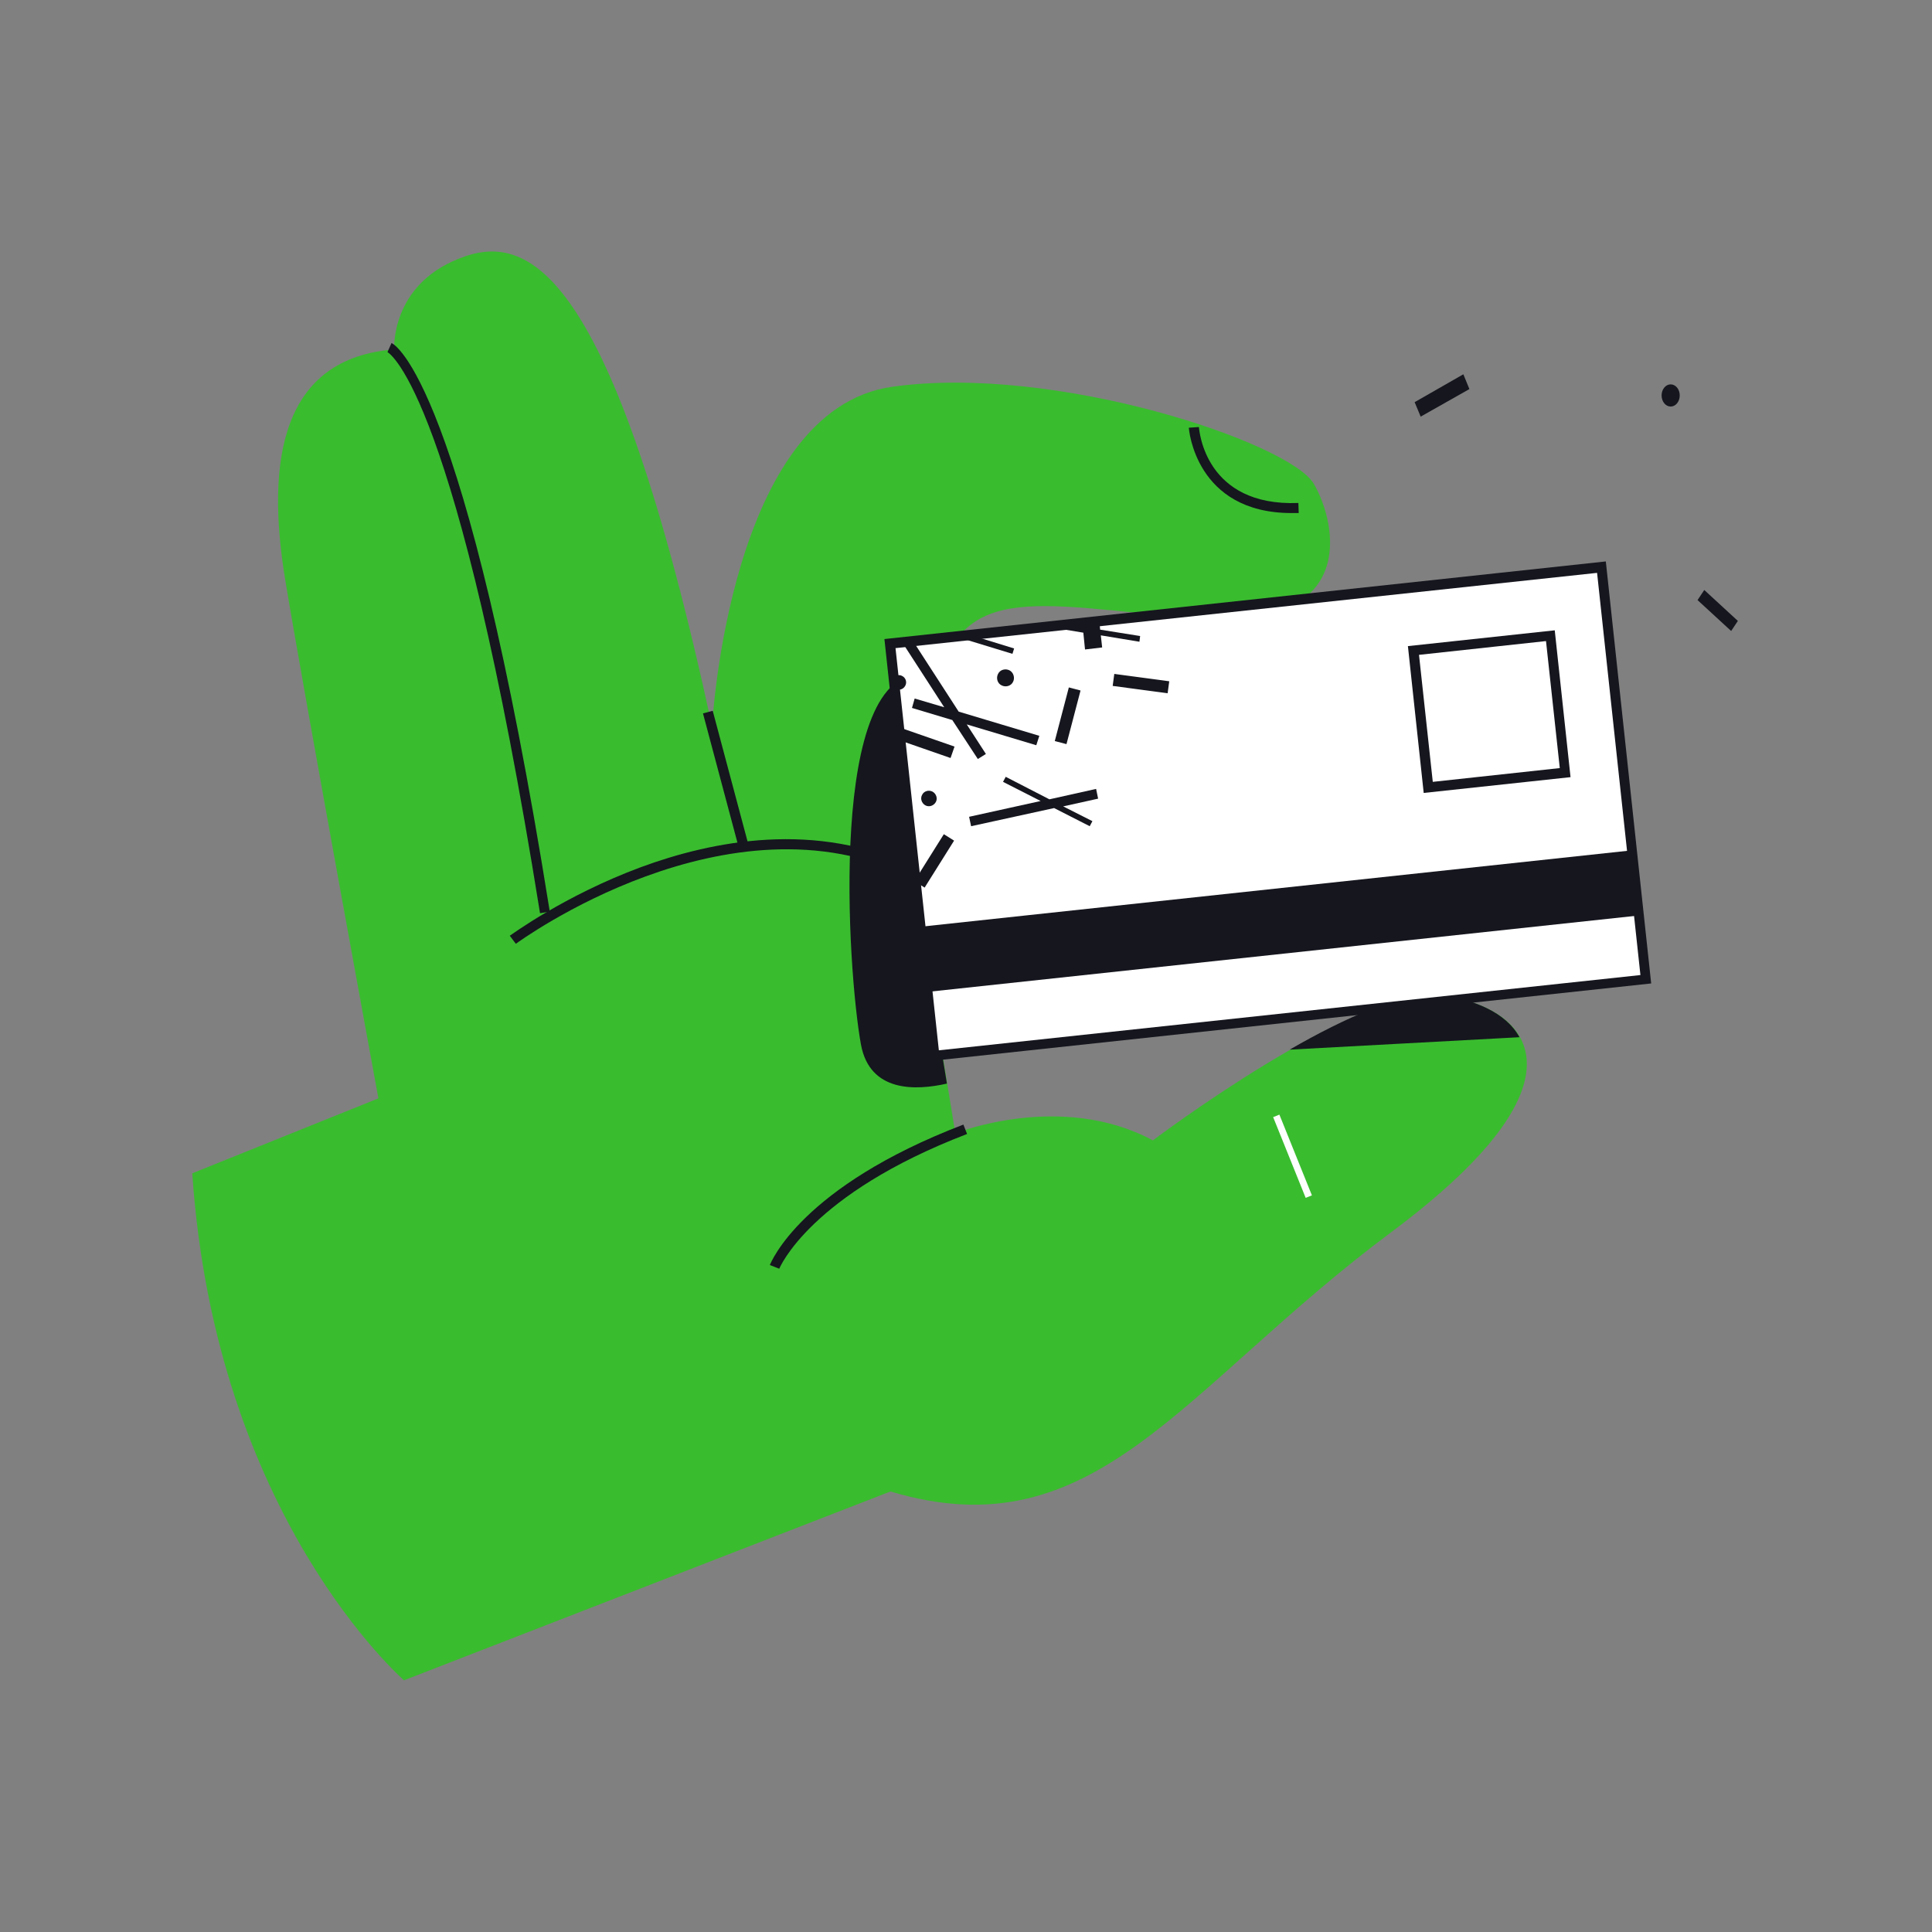 <svg width="1000" height="1000" viewBox="0 0 1000 1000" fill="none" xmlns="http://www.w3.org/2000/svg">
<rect x="0" y="0" width="1000" height="1000" fill="#808080" stroke="none"/>
<path d="M99.516 607.295L195.863 568.513C195.863 568.513 158.124 363.469 147.689 300.513C137.255 237.556 146.124 185.382 204.038 180.86C204.038 180.86 201.95 147.991 237.429 133.904C272.733 119.643 316.559 135.643 368.559 375.991C368.559 375.991 377.255 211.991 461.95 200.165C546.646 188.339 667.689 229.208 680.037 250.426C692.385 271.643 703.341 326.947 618.472 319.991C533.602 313.034 494.298 299.121 482.994 363.469C471.516 427.817 471.69 446.426 471.69 446.426L494.472 586.6C494.472 586.6 549.081 564.686 596.733 590.252C596.733 590.252 702.646 510.252 745.777 515.295C788.907 520.339 829.429 556.165 720.385 637.556C611.342 718.773 567.168 803.817 460.907 771.991L209.081 869.73C208.907 869.382 111.516 785.382 99.516 607.295Z" fill="#3ABC2F"/>
<path d="M745.602 515.121C726.82 512.86 696.211 526.773 667.516 543.295L786.472 536.86C779.515 523.991 762.646 517.208 745.602 515.121Z" fill="#15161E"/>
<path d="M266.994 488.513L263.863 484.339C264.211 484.165 292.211 463.47 331.689 448.861C368.385 435.296 422.646 424.339 473.428 449.209L471.168 453.904C377.081 407.817 268.211 487.643 266.994 488.513Z" fill="#15161E"/>
<path d="M368.901 367.905L363.86 369.249L382.497 439.152L387.538 437.808L368.901 367.905Z" fill="#15161E"/>
<path d="M279.515 472.686C236.559 204.339 201.95 183.121 200.559 182.252L202.646 177.556C204.211 178.252 240.559 196.686 284.559 471.817L279.515 472.686Z" fill="#15161E"/>
<path d="M403.342 656.687L398.472 654.773C399.168 653.208 414.646 614.252 498.646 582.078L500.559 586.947C418.994 618.252 403.516 656.339 403.342 656.687Z" fill="#15161E"/>
<path d="M490.124 560.86L473.255 457.556C471.863 449.034 471.69 440.512 472.559 431.817C473.776 419.469 476.733 398.078 482.82 363.295C483.515 358.947 484.559 354.947 485.603 351.295C483.516 350.078 481.255 349.382 478.646 349.208C428.211 343.991 438.646 502.252 445.603 540.512C450.124 565.556 474.124 564.512 490.124 560.86Z" fill="#15161E"/>
<path d="M668.559 265.556C618.646 265.556 615.342 221.904 615.342 221.382L620.559 221.034C620.733 222.773 623.69 262.252 672.038 260.339L672.211 265.556C670.82 265.556 669.603 265.556 668.559 265.556Z" fill="#15161E"/>
<path d="M662.213 576.926L658.986 578.225L675.815 620.007L679.041 618.708L662.213 576.926Z" fill="white"/>
<path d="M829.048 293.596L460.725 333.158L483.645 546.543L851.969 506.981L829.048 293.596Z" fill="white"/>
<path d="M481.255 549.208L457.776 330.773L831.168 290.599L854.646 509.034L481.255 549.208ZM463.516 335.469L485.95 543.643L849.081 504.686L826.646 296.512L463.516 335.469Z" fill="#15161E"/>
<path d="M553.23 355.812L545.953 383.571L552.009 385.158L559.286 357.401L553.23 355.812Z" fill="#15161E"/>
<path d="M576.753 348.821L575.923 355.026L604.366 358.831L605.196 352.626L576.753 348.821Z" fill="#15161E"/>
<path d="M488.529 431.78L473.28 456.088L478.584 459.415L493.833 435.107L488.529 431.78Z" fill="#15161E"/>
<path d="M466.957 377.008L464.901 382.922L492.007 392.346L494.063 386.431L466.957 377.008Z" fill="#15161E"/>
<path d="M564.038 427.643L545.603 418.252L502.646 427.643L501.603 422.774L538.646 414.6L519.168 404.687L520.559 402.078L543.168 413.73L567.342 408.339L568.385 413.382L550.298 417.382L565.429 425.034L564.038 427.643Z" fill="#15161E"/>
<path d="M482.646 409.73C484.56 410.773 485.429 413.208 484.386 415.121C483.342 417.034 480.907 417.903 478.994 416.86C477.081 415.817 476.212 413.382 477.255 411.469C478.125 409.556 480.56 408.686 482.646 409.73Z" fill="#15161E"/>
<path d="M524.385 352.861C523.342 355.122 520.559 355.817 518.472 354.774C516.211 353.73 515.516 350.948 516.559 348.861C517.603 346.6 520.385 345.904 522.472 346.948C524.559 347.991 525.429 350.774 524.385 352.861Z" fill="#15161E"/>
<path d="M468.559 354.947C467.516 356.86 465.255 357.556 463.516 356.512C461.777 355.469 460.907 353.208 461.95 351.469C462.994 349.73 465.255 348.86 466.994 349.904C468.733 350.773 469.603 353.034 468.559 354.947Z" fill="#15161E"/>
<path d="M537.951 380.86L536.385 385.73L500.385 374.947L510.298 390.251L506.124 392.86L492.907 372.686L472.037 366.425L473.429 361.556L488.733 366.077L467.689 333.556L473.255 332.86L496.211 368.338L537.951 380.86Z" fill="#15161E"/>
<path d="M504.559 329.382L524.907 335.643L524.038 338.425L497.255 330.251L504.559 329.382Z" fill="#15161E"/>
<path d="M569.429 325.903L590.125 329.208L589.776 332.164L569.776 328.86L570.472 335.121L561.603 336.164L560.733 327.468L544.907 324.86L555.863 323.642L560.385 324.338L560.211 323.121L569.081 322.251L569.429 325.903Z" fill="#15161E"/>
<path d="M845.645 440.029L477.321 479.591L480.943 513.311L849.267 473.749L845.645 440.029Z" fill="#15161E"/>
<path d="M802.599 329.154L731.701 336.77L739.316 407.668L810.214 400.052L802.599 329.154Z" fill="white"/>
<path d="M736.907 410.425L728.732 334.425L804.733 326.252L812.907 402.252L736.907 410.425ZM734.472 338.947L741.603 404.686L807.341 397.556L800.211 331.817L734.472 338.947Z" fill="#15161E"/>
<path d="M896.037 326.6L878.646 310.6L882.125 305.382L899.516 321.382L896.037 326.6Z" fill="#15161E"/>
<path d="M760.559 201.382L735.342 215.643L732.211 208.164L757.428 193.73L760.559 201.382Z" fill="#15161E"/>
<path d="M864.733 210.425C867.326 210.425 869.429 207.856 869.429 204.686C869.429 201.517 867.326 198.947 864.733 198.947C862.14 198.947 860.037 201.517 860.037 204.686C860.037 207.856 862.14 210.425 864.733 210.425Z" fill="#15161E"/>
</svg>
